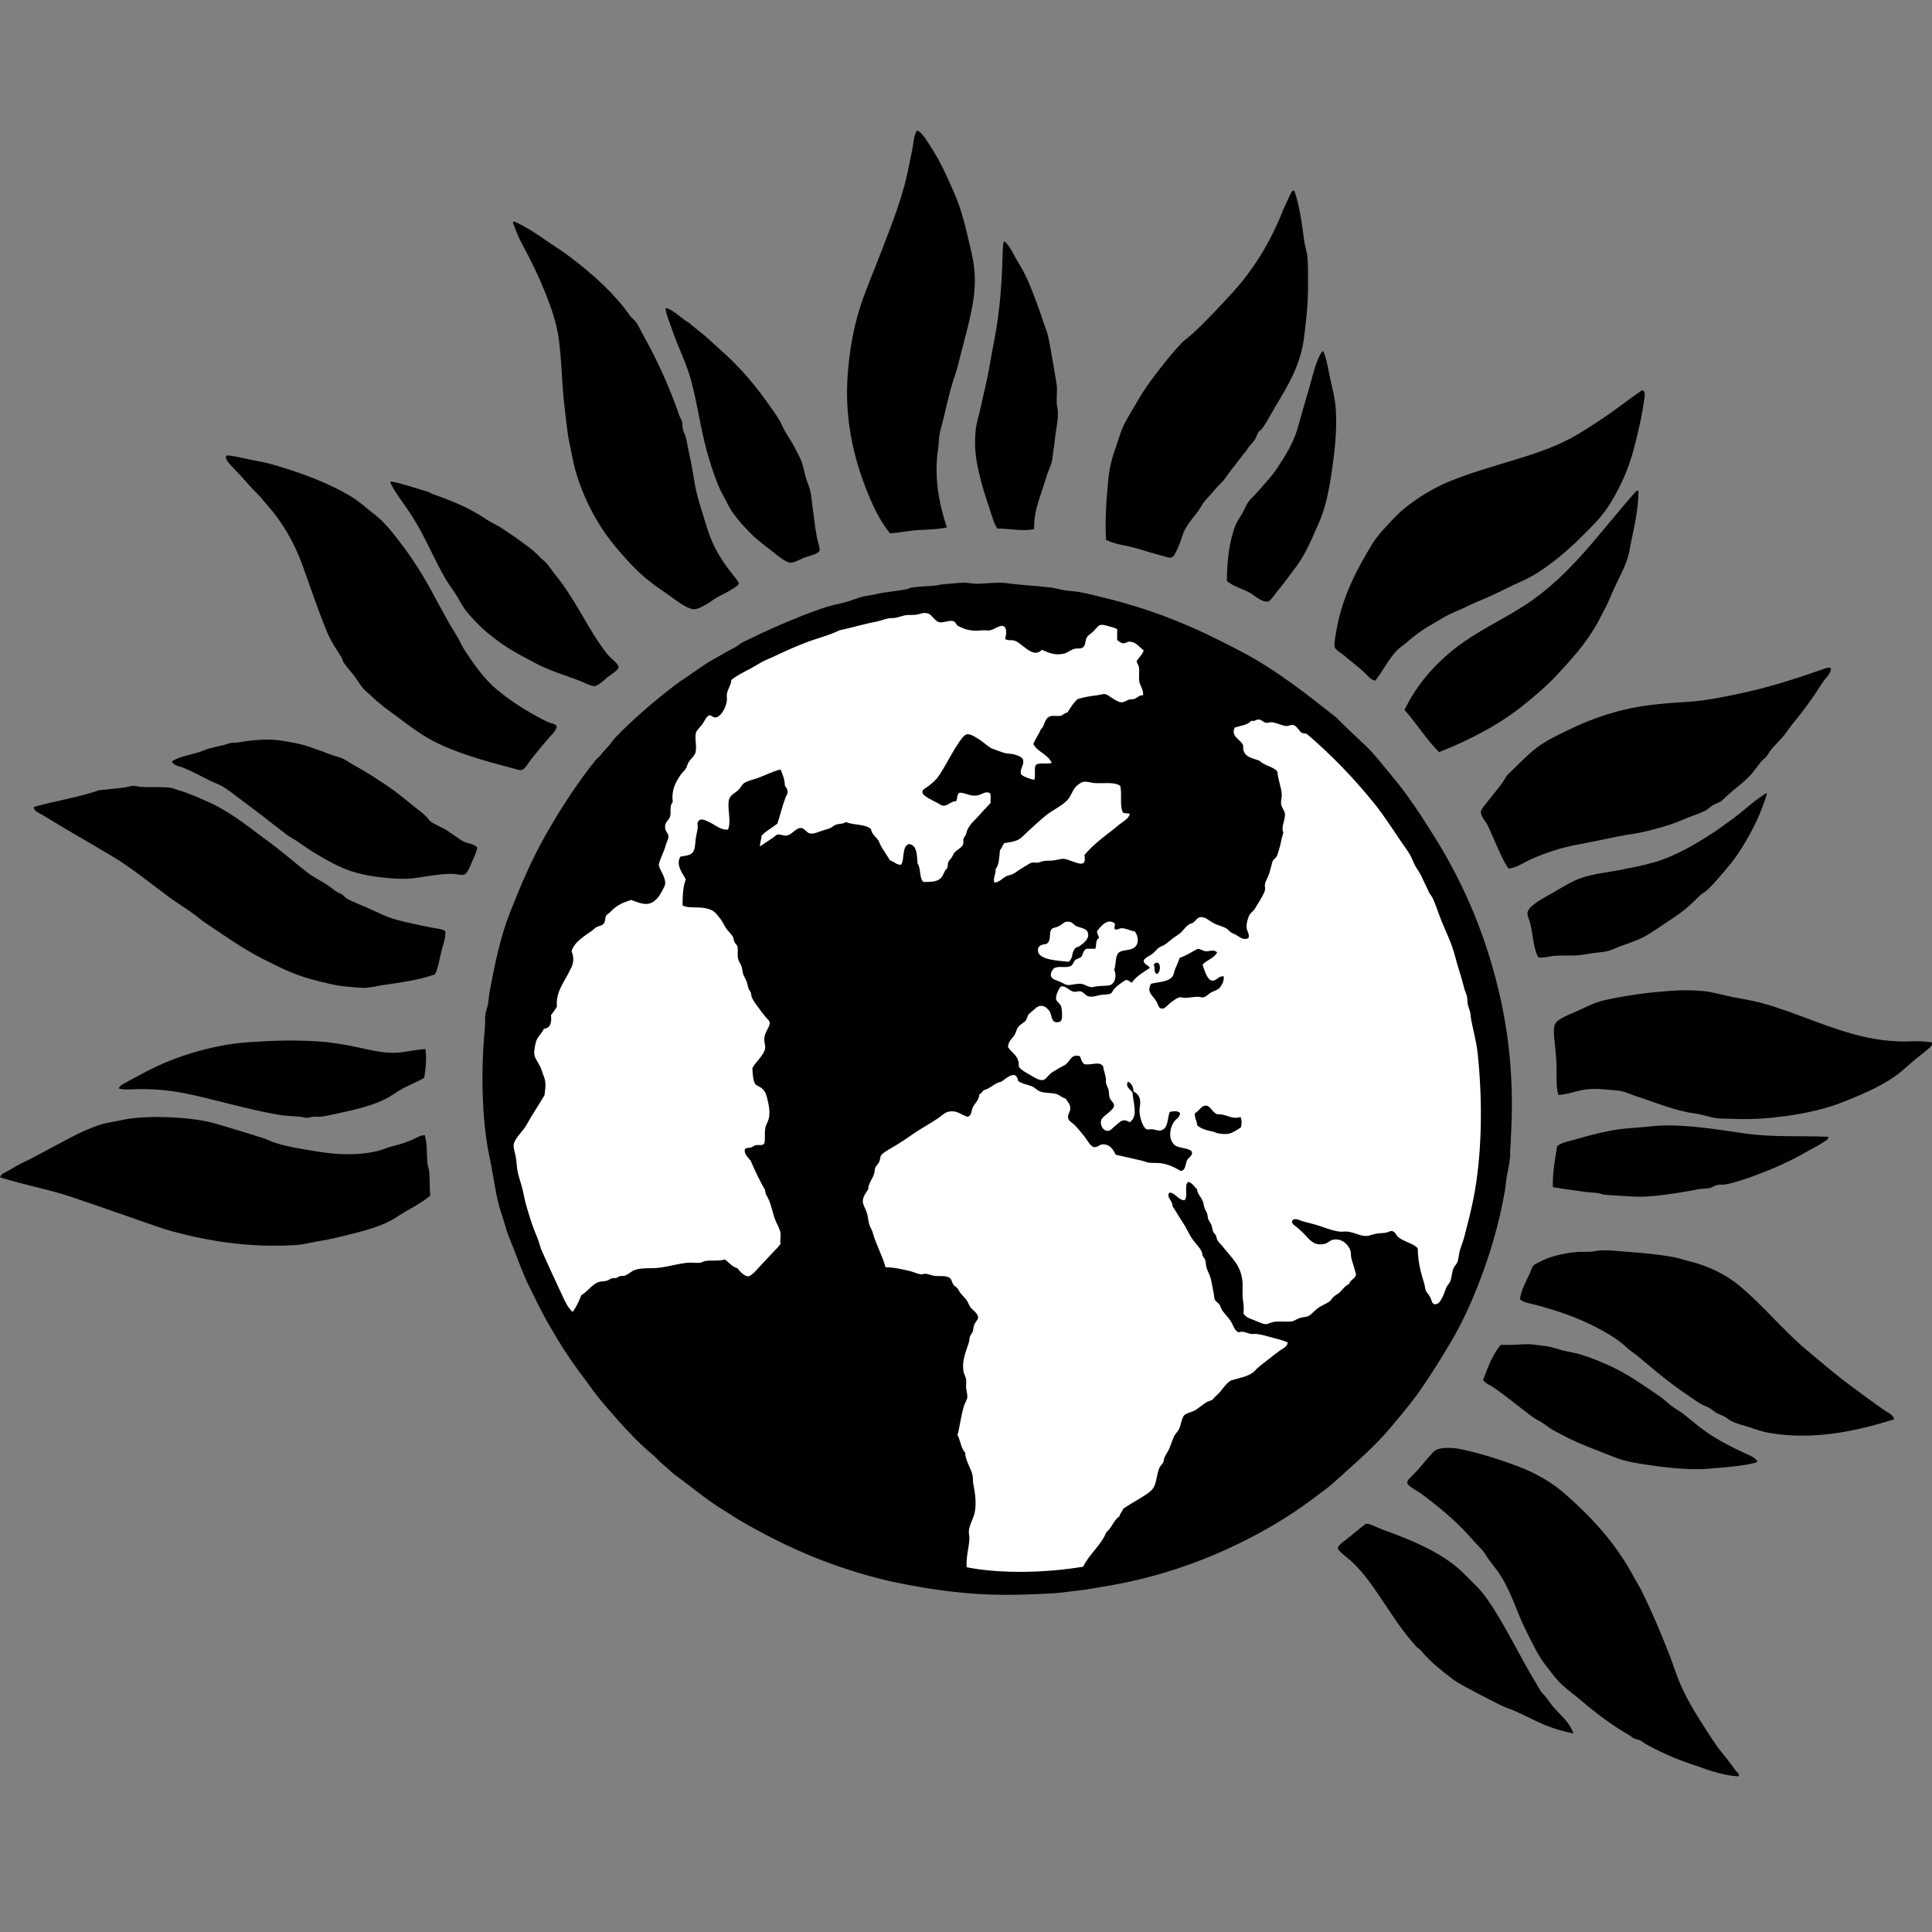<?xml version="1.0" encoding="utf-8"?>
<!-- Generator: Adobe Illustrator 19.0.0, SVG Export Plug-In . SVG Version: 6.00 Build 0)  -->
<!DOCTYPE svg PUBLIC "-//W3C//DTD SVG 1.0//EN" "http://www.w3.org/TR/2001/REC-SVG-20010904/DTD/svg10.dtd">
<svg version="1.0" xmlns="http://www.w3.org/2000/svg" xmlns:xlink="http://www.w3.org/1999/xlink" x="0px" y="0px"
	 viewBox="0 0 50 50" style="enable-background:new 0 0 50 50;" xml:space="preserve">
<rect x="0" y="0" width="50" height="50" fill="#808080" stroke="none"/>
<style type="text/css">
	.st0{fill:#FFFFFF;}
</style>
<g id="Layer_2">
</g>
<g id="Layer_1">
	<path id="XMLID_67_" d="M48.768,36.497c-0.302-0.209-0.579-0.418-0.869-0.631
		c-0.379-0.276-0.734-0.589-1.107-0.897c-0.627-0.517-1.172-1.198-1.794-1.71
		c-0.333-0.274-0.787-0.498-1.276-0.617c-0.123-0.03-0.248-0.075-0.364-0.098
		c-0.528-0.104-1.106-0.137-1.682-0.182c-0.118-0.009-0.315-0.002-0.379,0.014
		c-0.156,0.04-0.345,0.011-0.519,0.028c-0.329,0.033-0.649,0.112-0.869,0.224
		c-0.09,0.046-0.184,0.08-0.224,0.126c-0.043,0.049-0.065,0.139-0.098,0.21
		c-0.102,0.218-0.217,0.424-0.252,0.659c0.085,0.081,0.215,0.099,0.322,0.126
		c0.617,0.155,1.181,0.353,1.682,0.617c0.201,0.106,0.406,0.224,0.575,0.35
		c0.116,0.087,0.21,0.193,0.336,0.28c0.124,0.086,0.236,0.184,0.35,0.28
		c0.343,0.289,0.681,0.566,1.051,0.813c0.124,0.083,0.249,0.179,0.379,0.252
		c0.066,0.037,0.146,0.059,0.21,0.098c0.065,0.039,0.117,0.088,0.182,0.126
		c0.065,0.037,0.145,0.061,0.21,0.098c0.073,0.041,0.125,0.094,0.196,0.126
		c0.139,0.063,0.301,0.101,0.463,0.154s0.321,0.111,0.491,0.14
		c1.165,0.202,2.296-0.055,3.238-0.35C48.996,36.608,48.855,36.557,48.768,36.497z
		 M39.713,19.396c-0.266,0.217-0.477,0.449-0.715,0.673
		c-0.139,0.257-0.34,0.463-0.519,0.701c-0.061,0.08-0.153,0.174-0.154,0.252
		c-0.002,0.101,0.129,0.244,0.182,0.35c0.062,0.126,0.118,0.269,0.168,0.378
		c0.123,0.27,0.219,0.516,0.365,0.729c0.212-0.019,0.387-0.153,0.575-0.238
		c0.383-0.174,0.812-0.313,1.262-0.392c0.46-0.082,0.914-0.198,1.374-0.266
		c0.227-0.033,0.458-0.094,0.673-0.154c0.214-0.06,0.414-0.12,0.617-0.21
		c0.195-0.087,0.407-0.147,0.589-0.238c0.069-0.034,0.125-0.097,0.196-0.14
		c0.074-0.045,0.162-0.066,0.224-0.112c0.061-0.045,0.12-0.113,0.182-0.168
		c0.183-0.162,0.403-0.321,0.561-0.491c0.096-0.103,0.177-0.226,0.266-0.336
		c0.046-0.057,0.104-0.099,0.154-0.154c0.049-0.054,0.079-0.127,0.126-0.182
		c0.094-0.111,0.199-0.215,0.294-0.322c0.098-0.111,0.174-0.238,0.266-0.35
		c0.283-0.342,0.537-0.693,0.771-1.065c0.074-0.118,0.229-0.227,0.21-0.378
		c-0.054-0.006-0.115,0.005-0.14,0.014c-0.66,0.231-1.375,0.47-2.117,0.631
		c-0.466,0.101-0.984,0.209-1.472,0.238c-0.352,0.022-0.65,0.044-0.967,0.084
		c-0.783,0.1-1.481,0.339-2.103,0.645
		C40.268,19.047,39.963,19.191,39.713,19.396z M41.353,30.876
		c0.059,0.008,0.109,0.036,0.168,0.042c0.2,0.021,0.421,0.026,0.631,0.042
		c0.181,0.014,0.378,0.014,0.547,0c0.446-0.037,0.875-0.107,1.248-0.182
		c0.093-0.019,0.191-0.011,0.28-0.028c0.079-0.015,0.147-0.068,0.224-0.084
		c0.069-0.014,0.14-0.001,0.21-0.014c0.249-0.047,0.508-0.139,0.743-0.224
		c0.474-0.174,0.948-0.386,1.346-0.617c0.156-0.091,0.324-0.17,0.463-0.266
		c0.035-0.024,0.123-0.059,0.098-0.126c-0.741-0.029-1.447,0.016-2.145-0.084
		c-0.685-0.099-1.359-0.21-2.019-0.21c-0.257,0-0.531,0.04-0.757,0.056
		c-0.268,0.019-0.512,0.04-0.729,0.084c-0.312,0.063-0.572,0.13-0.841,0.21
		c-0.181,0.054-0.371,0.078-0.519,0.182c-0.056,0.328-0.126,0.714-0.112,1.065
		c0.283,0.051,0.586,0.087,0.855,0.126C41.149,30.863,41.25,30.863,41.353,30.876z
		 M49.119,26.951c-0.273-0.014-0.532-0.044-0.785-0.098
		c-0.985-0.21-1.801-0.638-2.747-0.897c-0.237-0.065-0.496-0.102-0.757-0.154
		c-0.249-0.05-0.509-0.132-0.757-0.154c-0.324-0.029-0.576-0.026-0.911,0
		c-0.534,0.042-1.081,0.112-1.64,0.238c-0.25,0.056-0.43,0.155-0.673,0.266
		c-0.167,0.077-0.535,0.205-0.603,0.35c-0.049,0.106-0.03,0.287-0.014,0.449
		c0.016,0.159,0.032,0.313,0.042,0.448c0.024,0.339-0.019,0.672,0.056,0.939
		c0.259-0.011,0.523-0.137,0.827-0.154c0.132-0.008,0.276-0.002,0.421,0.014
		c0.129,0.014,0.272,0.017,0.392,0.042c0.122,0.026,0.238,0.086,0.364,0.126
		c0.45,0.144,0.864,0.322,1.346,0.421c0.086,0.018,0.178,0.026,0.266,0.042
		c0.167,0.031,0.336,0.095,0.504,0.112c0.126,0.013,0.261,0.008,0.393,0.014
		c0.488,0.023,0.945-0.013,1.36-0.07c0.597-0.083,1.067-0.194,1.528-0.378
		c0.554-0.221,1.086-0.449,1.5-0.799c0.138-0.116,0.27-0.241,0.407-0.35
		c0.067-0.054,0.145-0.108,0.21-0.168c0.058-0.055,0.167-0.111,0.154-0.21
		C49.696,26.919,49.396,26.966,49.119,26.951z M34.793,16.971
		c0.197,0.168,0.354,0.281,0.519,0.435c0.082,0.076,0.153,0.187,0.28,0.21
		c0.197-0.246,0.336-0.55,0.561-0.785c0.061-0.064,0.147-0.114,0.224-0.182
		c0.206-0.182,0.413-0.337,0.659-0.477c0.157-0.089,0.315-0.195,0.463-0.266
		c0.153-0.075,0.309-0.133,0.463-0.21c0.154-0.078,0.321-0.144,0.477-0.21
		c0.318-0.135,0.617-0.3,0.925-0.435c0.295-0.128,0.58-0.319,0.841-0.519
		c0.259-0.198,0.504-0.42,0.729-0.645c0.225-0.225,0.466-0.453,0.645-0.715
		c0.223-0.327,0.432-0.737,0.575-1.135c0.088-0.246,0.154-0.506,0.224-0.799
		c0.065-0.267,0.128-0.561,0.168-0.855c0.012-0.086,0.059-0.262-0.042-0.28
		h-0.014c-0.186,0.129-0.373,0.268-0.561,0.406
		c-0.359,0.266-0.71,0.498-1.093,0.729c-0.938,0.567-2.162,0.747-3.322,1.22
		c-0.404,0.165-0.786,0.399-1.135,0.673c-0.165,0.129-0.316,0.29-0.463,0.449
		c-0.15,0.164-0.296,0.321-0.407,0.505c-0.388,0.646-0.769,1.339-0.925,2.243
		c-0.026,0.15-0.065,0.347-0.042,0.42C34.561,16.815,34.716,16.905,34.793,16.971
		z M40.26,17.504c0.396-0.423,0.8-0.864,1.093-1.402
		c0.072-0.132,0.138-0.268,0.21-0.406c0.073-0.139,0.129-0.283,0.196-0.434
		c0.128-0.284,0.291-0.564,0.378-0.869c0.037-0.128,0.054-0.273,0.084-0.407
		c0.09-0.413,0.179-0.828,0.182-1.276c-0.014,0-0.016-0.012-0.028-0.014
		c-0.016,0.007-0.032,0.015-0.042,0.028c-0.92,1.032-1.687,2.176-2.874,2.943
		c-0.586,0.378-1.247,0.678-1.794,1.107c-0.547,0.43-0.993,0.938-1.318,1.598
		c0.315,0.349,0.564,0.763,0.897,1.093c0.79-0.31,1.58-0.726,2.187-1.219
		C39.724,18.01,40.015,17.765,40.26,17.504z M45.334,20.798
		c-0.213,0.174-0.423,0.354-0.645,0.505c-0.114,0.077-0.218,0.162-0.336,0.238
		c-0.439,0.284-0.966,0.606-1.528,0.771c-0.291,0.086-0.612,0.146-0.939,0.21
		c-0.314,0.061-0.646,0.09-0.953,0.196c-0.13,0.044-0.269,0.112-0.392,0.182
		c-0.124,0.07-0.245,0.138-0.364,0.21c-0.151,0.091-0.618,0.318-0.645,0.505
		c-0.013,0.083,0.045,0.177,0.07,0.28c0.077,0.316,0.076,0.639,0.21,0.883
		c0.143,0.021,0.276-0.031,0.421-0.042c0.203-0.016,0.416,0.004,0.617-0.014
		c0.123-0.011,0.256-0.038,0.379-0.056c0.132-0.019,0.276-0.026,0.392-0.056
		c0.126-0.033,0.245-0.1,0.364-0.14c0.135-0.044,0.256-0.091,0.379-0.14
		c0.241-0.097,0.435-0.238,0.645-0.378c0.206-0.138,0.414-0.268,0.603-0.421
		c0.14-0.114,0.27-0.25,0.392-0.364c0.046-0.043,0.107-0.071,0.154-0.112
		c0.178-0.154,0.329-0.35,0.491-0.533c0.162-0.183,0.308-0.386,0.435-0.589
		c0.268-0.43,0.504-0.902,0.645-1.402h-0.028
		C45.57,20.615,45.454,20.7,45.334,20.798z M44.157,37.058
		c-0.204-0.142-0.392-0.31-0.589-0.463c-0.097-0.075-0.209-0.136-0.308-0.21
		c-0.103-0.076-0.192-0.168-0.294-0.238c-0.418-0.286-0.829-0.582-1.303-0.799
		c-0.237-0.108-0.488-0.212-0.757-0.294c-0.135-0.041-0.289-0.064-0.435-0.098
		c-0.142-0.033-0.277-0.088-0.421-0.112c-0.146-0.024-0.297-0.035-0.449-0.056
		c-0.005-0.001-0.009,0-0.014,0c-0.234-0.004-0.484,0.032-0.743,0.014
		c-0.216,0.241-0.334,0.582-0.463,0.911c0.062,0.09,0.164,0.124,0.252,0.182
		c0.352,0.234,0.692,0.529,1.023,0.771c0.085,0.062,0.191,0.108,0.28,0.168
		c0.09,0.061,0.17,0.13,0.266,0.182c0.096,0.052,0.194,0.1,0.294,0.154
		c0.391,0.209,0.823,0.355,1.262,0.533c0.228,0.093,0.454,0.141,0.715,0.182
		c0.504,0.079,1.202,0.172,1.724,0.126c0.337-0.029,0.667-0.05,0.953-0.098
		c0.113-0.019,0.237-0.037,0.336-0.084c-0.065-0.118-0.2-0.16-0.308-0.21
		C44.819,37.452,44.475,37.28,44.157,37.058z M44.605,45.412
		c-0.149-0.18-0.277-0.373-0.407-0.575c-0.255-0.397-0.515-0.8-0.715-1.261
		c-0.1-0.233-0.175-0.48-0.266-0.715c-0.234-0.607-0.474-1.17-0.743-1.71
		c-0.056-0.112-0.123-0.211-0.182-0.322c-0.466-0.878-1.087-1.55-1.78-2.159
		c-0.354-0.311-0.766-0.549-1.247-0.729c-0.467-0.174-0.982-0.343-1.528-0.449
		c-0.102-0.019-0.267-0.029-0.393-0.014c-0.209,0.025-0.232,0.078-0.35,0.21
		c-0.15,0.167-0.234,0.286-0.392,0.449c-0.069,0.072-0.189,0.162-0.182,0.238
		c0.008,0.086,0.269,0.213,0.378,0.294c0.466,0.349,0.917,0.725,1.261,1.121
		c0.108,0.125,0.22,0.232,0.322,0.35c0.058,0.067,0.09,0.14,0.14,0.21
		c0.09,0.128,0.202,0.252,0.294,0.393c0.22,0.338,0.36,0.719,0.519,1.107
		c0.091,0.222,0.202,0.435,0.308,0.645c0.104,0.206,0.205,0.403,0.35,0.589
		c0.135,0.173,0.273,0.371,0.435,0.519c0.15,0.137,0.317,0.257,0.477,0.393
		c0.388,0.33,0.82,0.66,1.261,0.911c0.042,0.024,0.081,0.061,0.126,0.084
		c0.051,0.026,0.114,0.028,0.168,0.056c0.044,0.023,0.084,0.06,0.126,0.084
		c0.15,0.086,0.289,0.154,0.435,0.224c0.295,0.142,0.624,0.262,0.939,0.364
		c0.107,0.035,0.215,0.082,0.322,0.112c0.227,0.065,0.467,0.132,0.715,0.14
		c0.033-0.064-0.041-0.1-0.07-0.14C44.817,45.679,44.717,45.546,44.605,45.412z
		 M40.036,43.954c-0.054-0.07-0.122-0.128-0.168-0.196
		c-0.033-0.049-0.063-0.111-0.098-0.168c-0.381-0.622-0.709-1.312-1.093-1.92
		c-0.143-0.227-0.298-0.457-0.477-0.631c-0.183-0.177-0.358-0.374-0.561-0.533
		c-0.508-0.398-1.156-0.668-1.836-0.911c-0.125-0.044-0.403-0.198-0.463-0.154
		c-0.143,0.104-0.389,0.318-0.561,0.449c-0.086,0.065-0.156,0.128-0.154,0.182
		c0.002,0.066,0.248,0.243,0.336,0.322c0.352,0.316,0.634,0.758,0.869,1.107
		c0.231,0.344,0.442,0.669,0.687,0.953c0.064,0.075,0.131,0.164,0.196,0.21
		c0.054,0.039,0.087,0.081,0.126,0.126c0.204,0.235,0.473,0.45,0.729,0.645
		c0.181,0.139,0.343,0.21,0.547,0.322c0.236,0.13,0.473,0.245,0.701,0.364
		c0.124,0.065,0.252,0.098,0.378,0.154c0.234,0.104,0.472,0.23,0.715,0.336
		c0.255,0.112,0.529,0.194,0.813,0.252c-0.11-0.314-0.347-0.477-0.533-0.701
		C40.136,44.1,40.089,44.023,40.036,43.954z M33.56,11.154
		c-0.118,0.364-0.31,0.662-0.491,0.939c-0.154,0.237-0.331,0.412-0.505,0.617
		c-0.085,0.1-0.193,0.188-0.266,0.294c-0.055,0.08-0.097,0.195-0.154,0.294
		c-0.057,0.097-0.128,0.194-0.168,0.294c-0.163,0.408-0.222,0.933-0.224,1.444
		c0.16,0.137,0.377,0.193,0.575,0.294c0.123,0.063,0.319,0.258,0.477,0.238
		c0.073-0.009,0.135-0.117,0.21-0.21c0.206-0.254,0.368-0.471,0.547-0.715
		c0.254-0.347,0.408-0.749,0.575-1.121c0.173-0.385,0.265-0.868,0.336-1.36
		c0.075-0.514,0.131-1.04,0.098-1.57c-0.016-0.269-0.084-0.519-0.14-0.771
		c-0.058-0.259-0.091-0.518-0.182-0.729h-0.028
		c-0.126,0.176-0.203,0.456-0.266,0.687c-0.066,0.239-0.132,0.477-0.196,0.687
		C33.687,10.695,33.632,10.931,33.56,11.154z M29.481,14.21
		c0.181,0.056,0.405,0.125,0.631,0.182c0.101,0.026,0.154,0.058,0.224,0.028
		c0.058-0.026,0.151-0.244,0.182-0.322c0.062-0.155,0.084-0.268,0.14-0.378
		c0.094-0.188,0.25-0.352,0.378-0.533c0.034-0.047,0.055-0.098,0.084-0.14
		c0.096-0.139,0.221-0.249,0.322-0.378c0.068-0.087,0.154-0.153,0.224-0.238
		c0.069-0.084,0.129-0.183,0.196-0.266c0.144-0.177,0.273-0.359,0.406-0.519
		c0.048-0.097,0.133-0.165,0.196-0.252c0.05-0.069,0.069-0.161,0.112-0.224
		c0.015-0.021,0.05-0.03,0.07-0.056c0.132-0.173,0.234-0.378,0.35-0.575
		c0.326-0.549,0.665-1.074,0.757-1.836c0.051-0.431,0.104-0.852,0.098-1.346
		c-0.002-0.231,0.006-0.475-0.014-0.701c-0.012-0.139-0.065-0.276-0.084-0.421
		c-0.061-0.453-0.118-0.898-0.252-1.29c-0.014,0-0.016-0.012-0.028-0.014
		c-0.016,0.007-0.032,0.015-0.042,0.028c-0.057,0.104-0.112,0.234-0.168,0.35
		c-0.059,0.121-0.104,0.247-0.154,0.365c-0.318,0.737-0.723,1.365-1.219,1.906
		c-0.339,0.37-0.677,0.733-1.037,1.065c-0.092,0.085-0.197,0.15-0.28,0.238
		c-0.26,0.279-0.484,0.562-0.715,0.869c-0.146,0.195-0.294,0.406-0.421,0.631
		c-0.125,0.223-0.275,0.444-0.378,0.673c-0.065,0.142-0.108,0.312-0.168,0.477
		c-0.105,0.29-0.179,0.553-0.21,0.897c-0.047,0.511-0.089,1.002-0.056,1.542
		C28.875,14.099,29.159,14.111,29.481,14.21z M25.626,13.215
		c0.052,0.157,0.094,0.325,0.182,0.463c0.33-0.003,0.639,0.083,0.953,0.014
		c-0.002-0.438,0.117-0.72,0.224-1.051c0.037-0.115,0.074-0.231,0.112-0.35
		c0.037-0.118,0.104-0.25,0.126-0.35c0.021-0.092,0.022-0.203,0.042-0.308
		c0.02-0.106,0.029-0.214,0.042-0.322c0.026-0.212,0.079-0.438,0.07-0.659
		c-0.002-0.064-0.023-0.13-0.028-0.196c-0.011-0.16,0.015-0.327,0-0.477
		c-0.011-0.11-0.04-0.224-0.056-0.336c-0.017-0.115-0.037-0.227-0.056-0.336
		c-0.04-0.226-0.075-0.455-0.126-0.659c-0.027-0.107-0.078-0.215-0.112-0.322
		c-0.111-0.347-0.227-0.65-0.35-0.953c-0.083-0.203-0.183-0.397-0.294-0.575
		c-0.116-0.185-0.191-0.388-0.336-0.533c-0.001-0.009-0.002-0.016-0.014-0.014
		c-0.02,0.008-0.034,0.022-0.042,0.042c-0.016,0.198-0.018,0.439-0.028,0.673
		c-0.009,0.215-0.024,0.447-0.042,0.659c-0.034,0.399-0.092,0.834-0.168,1.219
		c-0.079,0.398-0.136,0.788-0.224,1.163c-0.044,0.185-0.086,0.375-0.126,0.561
		c-0.042,0.196-0.11,0.392-0.126,0.575c-0.04,0.449,0.008,0.739,0.084,1.079
		C25.416,12.593,25.521,12.898,25.626,13.215z M23.033,13.803
		c0.235-0.013,0.48-0.07,0.729-0.084c0.253-0.014,0.509-0.018,0.743-0.07
		c-0.196-0.579-0.343-1.307-0.224-2.046c0.016-0.104,0.013-0.218,0.028-0.322
		c0.022-0.151,0.076-0.304,0.112-0.463c0.072-0.314,0.145-0.632,0.238-0.939
		c0.046-0.152,0.104-0.294,0.14-0.449c0.089-0.388,0.217-0.807,0.294-1.163
		c0.054-0.248,0.108-0.513,0.126-0.757c0.034-0.426-0.023-0.746-0.098-1.065
		c-0.121-0.519-0.23-1.019-0.435-1.472c-0.131-0.291-0.234-0.544-0.406-0.855
		c-0.062-0.111-0.15-0.255-0.238-0.393c-0.087-0.137-0.205-0.316-0.308-0.35
		c-0.085,0.114-0.091,0.329-0.126,0.505c-0.027,0.138-0.059,0.276-0.084,0.406
		c-0.156,0.823-0.452,1.529-0.729,2.257c-0.188,0.496-0.393,0.955-0.547,1.444
		C22.09,8.489,21.986,9.072,21.94,9.668c-0.101,1.29,0.212,2.402,0.603,3.294
		C22.675,13.265,22.834,13.56,23.033,13.803z M35.999,36.932
		c0.218-0.262,0.442-0.522,0.645-0.799c0.305-0.416,0.584-0.868,0.855-1.318
		s0.511-0.949,0.715-1.458c0.315-0.786,0.574-1.633,0.729-2.523
		c0.018-0.103,0.025-0.213,0.042-0.322c0.031-0.198,0.084-0.402,0.098-0.603
		c0.004-0.052-0.005-0.102,0-0.154c0.016-0.154,0.019-0.338,0.028-0.519
		c0.057-1.198-0.04-2.298-0.266-3.336c-0.342-1.574-0.92-2.942-1.654-4.135
		c-0.374-0.607-0.748-1.188-1.191-1.71c-0.22-0.26-0.426-0.538-0.673-0.771
		c-0.248-0.234-0.497-0.463-0.743-0.715c-0.766-0.606-1.56-1.232-2.439-1.696
		c-0.183-0.097-0.361-0.186-0.547-0.28c-0.917-0.467-1.905-0.853-3.014-1.121
		c-0.223-0.054-0.446-0.115-0.673-0.154c-0.119-0.021-0.245-0.022-0.365-0.042
		c-0.118-0.019-0.23-0.055-0.35-0.07c-0.367-0.047-0.751-0.059-1.121-0.112
		c-0.253-0.036-0.518,0.01-0.771,0.014c-0.124,0.002-0.241-0.029-0.364-0.028
		c-0.164,0.001-0.368,0.034-0.547,0.042c-0.052,0.002-0.099,0.022-0.154,0.028
		c-0.216,0.025-0.44,0.023-0.645,0.056c-0.044,0.007-0.082,0.033-0.126,0.042
		c-0.28,0.055-0.539,0.068-0.785,0.126c-0.103,0.025-0.206,0.035-0.308,0.056
		c-0.182,0.038-0.362,0.125-0.547,0.168c-0.199,0.046-0.394,0.09-0.575,0.154
		c-0.729,0.258-1.384,0.551-2.032,0.869c-0.075,0.037-0.135,0.099-0.21,0.14
		c-0.08,0.044-0.16,0.079-0.238,0.126c-0.152,0.093-0.316,0.174-0.463,0.266
		c-0.18,0.114-0.371,0.257-0.533,0.365c-0.115,0.076-0.221,0.146-0.322,0.224
		c-0.547,0.419-1.081,0.88-1.542,1.36c-0.059,0.061-0.097,0.131-0.154,0.196
		c-0.07,0.081-0.155,0.161-0.21,0.238c-0.041,0.058-0.1,0.089-0.14,0.14
		c-0.485,0.613-0.9,1.25-1.304,1.962c-0.352,0.622-0.635,1.287-0.911,1.99
		c-0.241,0.614-0.388,1.315-0.519,2.018c-0.02,0.109-0.026,0.213-0.042,0.322
		c-0.015,0.096-0.058,0.186-0.07,0.28c-0.016,0.116-0.002,0.232-0.014,0.35
		c-0.107,1.097-0.086,2.4,0.126,3.378c0.092,0.423,0.136,0.843,0.238,1.22
		c0.05,0.184,0.117,0.36,0.168,0.547c0.051,0.184,0.128,0.36,0.196,0.533
		c0.139,0.353,0.261,0.7,0.421,1.023c0.163,0.331,0.316,0.646,0.491,0.953
		c0.265,0.467,0.546,0.911,0.855,1.318c0.105,0.139,0.205,0.28,0.308,0.421
		c0.201,0.273,0.434,0.53,0.659,0.785c0.267,0.303,0.6,0.646,0.911,0.897
		c0.067,0.055,0.121,0.125,0.182,0.182c0.063,0.059,0.135,0.108,0.196,0.168
		c0.064,0.063,0.13,0.121,0.196,0.168c0.43,0.31,0.806,0.64,1.261,0.911
		c0.15,0.09,0.297,0.194,0.449,0.28c0.608,0.348,1.236,0.67,1.948,0.953
		c0.691,0.273,1.439,0.506,2.229,0.659c0.802,0.155,1.668,0.276,2.565,0.28
		c0.463,0.002,0.903-0.016,1.346-0.042c0.209-0.013,0.409-0.05,0.617-0.07
		c0.213-0.021,0.42-0.065,0.631-0.098c1.238-0.198,2.344-0.566,3.322-1.023
		c0.663-0.31,1.273-0.657,1.836-1.051c0.141-0.099,0.282-0.208,0.42-0.308
		c0.139-0.101,0.284-0.211,0.407-0.322C35.048,37.887,35.566,37.451,35.999,36.932
		z M17.384,8.505c0.16,0.48,0.391,0.902,0.519,1.402
		c0.086,0.34,0.154,0.695,0.224,1.051c0.09,0.459,0.213,0.927,0.35,1.304
		c0.079,0.216,0.126,0.359,0.224,0.533c0.096,0.17,0.163,0.332,0.266,0.477
		c0.14,0.196,0.287,0.354,0.448,0.519c0.21,0.215,0.414,0.35,0.659,0.547
		c0.106,0.086,0.286,0.221,0.378,0.224c0.112,0.004,0.252-0.091,0.393-0.14
		c0.123-0.043,0.337-0.089,0.364-0.168c0.019-0.054-0.046-0.24-0.07-0.364
		c-0.055-0.285-0.075-0.533-0.112-0.785c-0.019-0.129-0.026-0.26-0.056-0.393
		c-0.026-0.118-0.089-0.247-0.126-0.392c-0.037-0.145-0.067-0.292-0.112-0.406
		c-0.029-0.073-0.083-0.16-0.126-0.252c-0.093-0.201-0.197-0.337-0.294-0.505
		c-0.053-0.091-0.086-0.191-0.14-0.28c-0.1-0.167-0.221-0.329-0.336-0.491
		c-0.345-0.484-0.741-0.938-1.177-1.318c-0.141-0.123-0.278-0.259-0.435-0.392
		c-0.115-0.097-0.286-0.225-0.393-0.322c-0.023-0.021-0.04-0.021-0.07-0.042
		c-0.171-0.119-0.361-0.294-0.505-0.336c-0.009-0.002-0.019,0.002-0.028,0
		c0.005,0.024-0.021,0.036,0,0.042C17.254,8.172,17.327,8.335,17.384,8.505z
		 M14.146,7.664C14.28,8.01,14.395,8.339,14.454,8.729
		c0.086,0.569,0.083,1.216,0.154,1.78c0.043,0.342,0.068,0.686,0.14,1.009
		c0.037,0.164,0.062,0.322,0.098,0.477c0.137,0.59,0.403,1.16,0.687,1.612
		c0.22,0.349,0.488,0.664,0.757,0.953c0.29,0.312,0.555,0.531,0.939,0.785
		c0.151,0.1,0.524,0.417,0.729,0.421c0.102,0.002,0.227-0.073,0.322-0.126
		c0.1-0.055,0.184-0.128,0.28-0.182c0.079-0.044,0.183-0.088,0.294-0.154
		c0.083-0.049,0.259-0.15,0.266-0.196c0.007-0.044-0.107-0.175-0.168-0.252
		c-0.202-0.253-0.384-0.532-0.505-0.799c-0.105-0.233-0.176-0.484-0.252-0.729
		c-0.082-0.263-0.163-0.516-0.21-0.785c-0.048-0.269-0.089-0.548-0.154-0.827
		c-0.031-0.131-0.049-0.274-0.084-0.406c-0.016-0.063-0.054-0.118-0.07-0.182
		c-0.017-0.07-0.009-0.153-0.028-0.224c-0.014-0.051-0.051-0.097-0.07-0.154
		c-0.26-0.755-0.579-1.448-0.939-2.089c-0.059-0.104-0.111-0.225-0.168-0.308
		c-0.044-0.065-0.115-0.115-0.168-0.182c-0.054-0.068-0.102-0.144-0.154-0.21
		c-0.43-0.54-0.952-0.979-1.5-1.388c-0.136-0.102-0.285-0.187-0.435-0.294
		c-0.248-0.177-0.642-0.437-0.911-0.547c-0.018,0.005-0.029,0.018-0.028,0.042
		c0.063,0.164,0.128,0.337,0.21,0.491C13.731,6.717,13.962,7.188,14.146,7.664z
		 M11.679,21.569c-0.04-0.023-0.063-0.048-0.098-0.07
		c-0.149-0.094-0.333-0.157-0.435-0.238c-0.042-0.033-0.071-0.087-0.112-0.126
		c-0.04-0.037-0.083-0.08-0.126-0.112c-0.287-0.217-0.525-0.439-0.827-0.645
		c-0.289-0.196-0.592-0.398-0.897-0.561c-0.107-0.057-0.206-0.134-0.308-0.182
		c-0.083-0.039-0.192-0.06-0.294-0.098c-0.194-0.073-0.377-0.142-0.575-0.21
		c-0.226-0.078-0.424-0.107-0.687-0.154c-0.378-0.068-0.834-0.016-1.163,0.042
		c-0.068,0.012-0.135,0.002-0.196,0.014s-0.119,0.043-0.182,0.056
		c-0.152,0.033-0.28,0.064-0.406,0.098c-0.065,0.018-0.12,0.049-0.182,0.07
		c-0.254,0.086-0.524,0.112-0.743,0.252c0.058,0.122,0.204,0.124,0.308,0.168
		c0.228,0.098,0.439,0.207,0.659,0.322c0.107,0.056,0.232,0.093,0.336,0.154
		c0.167,0.098,0.33,0.232,0.491,0.35c0.329,0.243,0.641,0.483,0.953,0.729
		c0.077,0.061,0.16,0.122,0.238,0.182c0.085,0.064,0.181,0.108,0.266,0.168
		c0.333,0.238,0.683,0.452,1.051,0.631c0.4,0.195,0.838,0.28,1.374,0.322
		c0.111,0.008,0.233,0.015,0.35,0.014c0.347-0.003,0.878-0.153,1.29-0.126
		c0.099,0.007,0.182,0.043,0.252,0.014c0.086-0.035,0.153-0.218,0.196-0.322
		c0.059-0.141,0.116-0.233,0.14-0.378c-0.088-0.098-0.232-0.098-0.35-0.154
		C11.896,21.729,11.775,21.626,11.679,21.569z M11.062,30.105
		c-0.023-0.251-0.001-0.499-0.07-0.729c-0.139,0.01-0.249,0.093-0.365,0.14
		c-0.164,0.068-0.317,0.11-0.491,0.154c-0.096,0.024-0.192,0.069-0.294,0.098
		c-0.497,0.143-1.1,0.123-1.668,0.028c-0.385-0.064-0.769-0.121-1.107-0.238
		c-0.081-0.028-0.158-0.072-0.238-0.098c-0.267-0.085-0.509-0.16-0.771-0.238
		c-0.174-0.052-0.344-0.106-0.519-0.154c-0.354-0.098-0.808-0.139-1.177-0.154
		c-0.445-0.017-0.899-0.001-1.262,0.084c-0.075,0.018-0.147,0.028-0.224,0.042
		c-0.288,0.051-0.483,0.135-0.687,0.224c-0.276,0.122-0.492,0.249-0.743,0.379
		c-0.256,0.132-0.506,0.276-0.743,0.392c-0.084,0.041-0.172,0.08-0.252,0.126
		c-0.078,0.045-0.16,0.095-0.238,0.14c-0.074,0.042-0.188,0.069-0.21,0.168
		c0.608,0.196,1.235,0.303,1.836,0.505c0.723,0.243,1.461,0.503,2.187,0.757
		c0.149,0.052,0.297,0.099,0.449,0.14c0.927,0.25,1.985,0.425,3.182,0.35
		c0.216-0.013,0.435-0.077,0.659-0.112c0.224-0.035,0.434-0.087,0.645-0.14
		c0.488-0.122,0.942-0.234,1.29-0.463c0.307-0.202,0.609-0.337,0.883-0.561
		c-0.021-0.214-0.006-0.435-0.028-0.645
		C11.097,30.234,11.069,30.171,11.062,30.105z M10.67,13.369
		c0.329,0.505,0.562,1.11,0.869,1.626c0.078,0.13,0.168,0.249,0.252,0.378
		c0.085,0.131,0.151,0.275,0.238,0.393c0.077,0.104,0.181,0.218,0.28,0.322
		c0.202,0.213,0.378,0.353,0.603,0.519c0.305,0.226,0.629,0.387,0.981,0.575
		c0.295,0.157,0.737,0.298,1.107,0.435c0.111,0.041,0.297,0.145,0.378,0.14
		c0.105-0.006,0.234-0.139,0.336-0.224c0.083-0.069,0.291-0.186,0.294-0.266
		c0.004-0.085-0.208-0.238-0.266-0.308c-0.387-0.471-0.676-1.079-1.009-1.584
		c-0.122-0.185-0.231-0.342-0.365-0.505c-0.086-0.104-0.156-0.226-0.252-0.322
		c-0.05-0.049-0.104-0.086-0.154-0.14c-0.164-0.178-0.329-0.283-0.533-0.435
		c-0.135-0.101-0.278-0.192-0.406-0.28c-0.139-0.096-0.294-0.158-0.435-0.252
		c-0.431-0.289-0.839-0.462-1.402-0.659c-0.04-0.014-0.069-0.044-0.112-0.056
		c-0.304-0.088-0.681-0.217-0.953-0.266c-0.016,0.002-0.016,0.022-0.014,0.042
		c0.091,0.185,0.192,0.326,0.308,0.491C10.503,13.112,10.586,13.24,10.67,13.369
		z M3.633,28.185c0.593,0,1.019,0.074,1.486,0.182
		c0.713,0.165,1.409,0.371,2.145,0.491c0.164,0.026,0.319,0.028,0.491,0.042
		c0.064,0.005,0.128,0.029,0.196,0.028c0.052-0.001,0.098-0.023,0.154-0.028
		c0.064-0.006,0.137,0.007,0.196,0c0.139-0.016,0.292-0.054,0.435-0.084
		c0.439-0.093,0.871-0.194,1.219-0.364c0.171-0.084,0.325-0.206,0.491-0.294
		c0.181-0.096,0.363-0.162,0.533-0.266c0.035-0.207,0.071-0.549,0.028-0.743
		c-0.285,0.016-0.544,0.095-0.827,0.098c-0.299,0.003-0.68-0.09-0.911-0.14
		C8.94,27.035,8.567,26.972,8.231,26.951c-0.366-0.022-0.787-0.03-1.135-0.014
		c-0.436,0.02-0.831,0.035-1.205,0.098c-0.569,0.096-1.075,0.245-1.542,0.435
		c-0.382,0.154-0.754,0.361-1.093,0.547c-0.066,0.036-0.158,0.072-0.182,0.154
		C3.248,28.214,3.44,28.185,3.633,28.185z M6.661,12.78
		c0.107,0.104,0.189,0.221,0.28,0.322c0.368,0.41,0.685,0.967,0.883,1.514
		c0.219,0.607,0.414,1.196,0.645,1.752c0.097,0.234,0.26,0.471,0.378,0.659
		c0.019,0.031,0.022,0.081,0.042,0.112c0.074,0.117,0.182,0.225,0.266,0.336
		c0.09,0.119,0.167,0.252,0.252,0.35c0.053,0.062,0.131,0.118,0.196,0.182
		c0.201,0.197,0.425,0.359,0.645,0.519c0.309,0.226,0.581,0.445,0.925,0.631
		c0.543,0.294,1.292,0.516,2.004,0.701c0.117,0.03,0.263,0.082,0.322,0.07
		c0.086-0.018,0.171-0.181,0.238-0.266c0.175-0.218,0.305-0.378,0.463-0.561
		c0.078-0.09,0.186-0.172,0.21-0.308c-0.051-0.07-0.142-0.068-0.21-0.098
		c-0.134-0.06-0.283-0.141-0.406-0.21c-0.329-0.186-0.639-0.394-0.925-0.631
		c-0.346-0.285-0.6-0.658-0.841-1.023c-0.083-0.126-0.14-0.273-0.224-0.406
		c-0.325-0.511-0.58-1.065-0.897-1.584c-0.154-0.252-0.322-0.502-0.505-0.743
		c-0.176-0.232-0.368-0.483-0.575-0.673c-0.114-0.105-0.253-0.199-0.378-0.308
		c-0.124-0.107-0.269-0.213-0.406-0.294c-0.576-0.339-1.258-0.59-1.976-0.799
		c-0.178-0.051-0.383-0.09-0.575-0.126c-0.2-0.039-0.402-0.094-0.589-0.112
		c-0.025-0.002-0.049,0.013-0.056,0.028c-0.019,0.125,0.278,0.377,0.378,0.491
		C6.378,12.474,6.508,12.633,6.661,12.78z M10.838,23.938
		c-0.238-0.053-0.469-0.097-0.687-0.168c-0.199-0.065-0.396-0.164-0.589-0.252
		c-0.199-0.092-0.408-0.16-0.589-0.266c-0.044-0.026-0.072-0.068-0.112-0.098
		c-0.044-0.033-0.095-0.042-0.14-0.07c-0.088-0.054-0.165-0.126-0.252-0.182
		c-0.179-0.115-0.371-0.211-0.533-0.336c-0.327-0.255-0.633-0.527-0.967-0.771
		c-0.332-0.242-0.656-0.506-1.009-0.729c-0.171-0.108-0.363-0.223-0.561-0.308
		c-0.265-0.114-0.504-0.231-0.785-0.308c-0.055-0.015-0.114-0.045-0.168-0.056
		c-0.199-0.04-0.519-0.013-0.785-0.028c-0.081-0.005-0.157-0.03-0.224-0.028
		c-0.065,0.002-0.146,0.033-0.21,0.042c-0.244,0.032-0.433,0.045-0.659,0.07
		c-0.526,0.185-1.143,0.277-1.696,0.435c0.008,0.115,0.137,0.152,0.21,0.196
		c0.611,0.375,1.215,0.717,1.822,1.079c0.508,0.303,0.98,0.694,1.444,1.037
		c0.241,0.179,0.498,0.329,0.729,0.505c0.08,0.061,0.155,0.127,0.238,0.182
		c0.499,0.332,0.984,0.681,1.528,0.953c0.354,0.177,0.737,0.375,1.163,0.491
		c0.312,0.085,0.683,0.187,1.023,0.21c0.132,0.009,0.266,0.028,0.392,0.028
		c0.158,0,0.319-0.047,0.477-0.07c0.516-0.077,0.942-0.132,1.36-0.28
		c0.077-0.163,0.11-0.353,0.154-0.547c0.043-0.189,0.125-0.384,0.112-0.575
		c-0.104-0.058-0.23-0.066-0.336-0.084C11.066,23.987,10.953,23.963,10.838,23.938z
		"/>
	<path id="XMLID_5_" class="st0" d="M27.659,24.891c0.126-0.106,0.057-0.227,0.168-0.35
		c0.025-0.027,0.076-0.032,0.112-0.056c0.084-0.057,0.223-0.167,0.224-0.28
		c0.002-0.189-0.177-0.176-0.308-0.238c-0.069-0.033-0.104-0.102-0.182-0.112
		c-0.141-0.019-0.154,0.057-0.266,0.112c-0.091,0.045-0.157,0.044-0.182,0.07
		c-0.103,0.11,0.007,0.282-0.14,0.392c-0.132,0.012-0.227,0.05-0.224,0.168
		C26.867,24.859,27.45,24.863,27.659,24.891z M29.369,24.512
		c0.112-0.101,0.095-0.276,0-0.406c-0.107-0.012-0.223-0.083-0.336-0.084
		c-0.069,0-0.118,0.051-0.182,0.028c-0.024-0.047,0.011-0.083,0-0.154
		c-0.194-0.146-0.371,0.083-0.463,0.21c0.012,0.063,0.04,0.109,0.056,0.168
		c-0.1,0.05-0.062,0.194-0.098,0.28H28.121
		c-0.101,0.047-0.082,0.144-0.14,0.21c-0.031,0.035-0.105,0.039-0.154,0.084
		c-0.044,0.041-0.059,0.112-0.098,0.14c-0.118,0.084-0.331-0.005-0.449,0.07
		c-0.04,0.026-0.091,0.114-0.084,0.182c0.01,0.099,0.108,0.114,0.238,0.168
		c0.083,0.034,0.134,0.081,0.21,0.084c0.104,0.005,0.223-0.048,0.35-0.028
		c0.083,0.013,0.162,0.078,0.252,0.084c0.043,0.003,0.108-0.023,0.182-0.028
		c0.121-0.009,0.244-0.004,0.308-0.028c0.136-0.051,0.166-0.281,0.098-0.393
		c0.06-0.141,0.016-0.385,0.14-0.462C29.095,24.574,29.27,24.602,29.369,24.512z
		 M28.99,20.335c-0.166-0.11-0.449-0.051-0.673-0.07
		c-0.089-0.008-0.198-0.051-0.294-0.028c-0.054,0.012-0.153,0.091-0.196,0.14
		c-0.073,0.083-0.112,0.231-0.196,0.322c-0.142,0.154-0.384,0.263-0.547,0.392
		c-0.167,0.133-0.326,0.285-0.477,0.421c-0.087,0.079-0.157,0.165-0.238,0.21
		c-0.108,0.061-0.259,0.08-0.378,0.098c-0.044,0.054-0.065,0.131-0.112,0.182
		c-0.019,0.182-0.022,0.38-0.112,0.491c0.009,0.131-0.082,0.263-0.028,0.35
		c0.147-0.023,0.194-0.111,0.308-0.168c0.048-0.024,0.112-0.027,0.168-0.056
		c0.076-0.038,0.156-0.108,0.238-0.154c0.072-0.04,0.188-0.124,0.252-0.14
		c0.033-0.009,0.1,0.006,0.154,0c0.043-0.005,0.099-0.033,0.154-0.042
		c0.076-0.012,0.159-0.005,0.238-0.014c0.104-0.012,0.209-0.048,0.28-0.042
		c0.224,0.019,0.621,0.325,0.533-0.098c0.213-0.254,0.49-0.465,0.743-0.659
		c0.05-0.038,0.103-0.084,0.154-0.126c0.096-0.079,0.246-0.151,0.28-0.28
		c-0.052-0.023-0.146-0.003-0.182-0.042C28.968,20.831,29.047,20.55,28.99,20.335z
		 M38.241,27.254c-0.031-0.292-0.113-0.579-0.168-0.869
		c-0.012-0.066-0.013-0.133-0.028-0.196c-0.014-0.062-0.04-0.116-0.056-0.182
		c-0.018-0.075-0.009-0.164-0.028-0.238c-0.014-0.054-0.042-0.101-0.056-0.154
		c-0.048-0.176-0.088-0.331-0.14-0.491c-0.071-0.218-0.119-0.449-0.196-0.659
		c-0.076-0.206-0.17-0.402-0.252-0.603c-0.085-0.205-0.148-0.424-0.238-0.617
		c-0.026-0.055-0.073-0.099-0.098-0.154c-0.049-0.11-0.082-0.181-0.126-0.266
		c-0.025-0.047-0.045-0.104-0.07-0.154c-0.049-0.099-0.118-0.184-0.168-0.28
		c-0.051-0.1-0.085-0.202-0.14-0.294c-0.055-0.092-0.12-0.176-0.182-0.266
		c-0.244-0.355-0.469-0.716-0.729-1.037c-0.536-0.665-1.124-1.27-1.738-1.794
		c-0.028-0.023-0.087-0.016-0.126-0.028c-0.08-0.033-0.129-0.19-0.238-0.21
		c-0.05-0.009-0.119,0.029-0.168,0.028c-0.109-0.001-0.259-0.093-0.392-0.098
		c-0.052-0.002-0.101,0.022-0.14,0.014c-0.073-0.015-0.109-0.077-0.182-0.084
		c-0.079-0.007-0.115,0.062-0.196,0.028c-0.09,0.116-0.283,0.129-0.435,0.182
		c-0.103,0.241,0.162,0.3,0.224,0.463c-0.027,0.298,0.223,0.319,0.421,0.392
		c0.118,0.13,0.351,0.144,0.463,0.28c0.014,0.212,0.104,0.41,0.112,0.589
		c0.005,0.088-0.03,0.177-0.014,0.266c0.016,0.087,0.094,0.16,0.098,0.252
		c0.007,0.161-0.108,0.317-0.042,0.477c-0.054,0.159-0.068,0.303-0.112,0.435
		c-0.017,0.051-0.036,0.129-0.056,0.168c-0.026,0.051-0.087,0.083-0.112,0.14
		c-0.016,0.036-0.024,0.101-0.042,0.154c-0.016,0.046-0.026,0.108-0.042,0.154
		c-0.035,0.103-0.099,0.202-0.112,0.28c-0.009,0.05,0.012,0.106,0,0.154
		c-0.024,0.103-0.132,0.27-0.182,0.35c-0.032,0.051-0.058,0.102-0.084,0.14
		c-0.037,0.053-0.095,0.09-0.126,0.14c-0.046,0.074-0.09,0.225-0.084,0.336
		c0.005,0.097,0.097,0.193,0.042,0.28c-0.127,0.051-0.214-0.025-0.308-0.084
		c-0.041-0.026-0.096-0.041-0.14-0.07c-0.042-0.027-0.071-0.073-0.112-0.098
		c-0.097-0.058-0.221-0.079-0.336-0.14c-0.125-0.065-0.215-0.17-0.336-0.154
		c-0.097,0.012-0.127,0.104-0.21,0.154c-0.157,0.033-0.206,0.164-0.308,0.252
		c-0.055,0.048-0.132,0.091-0.196,0.14c-0.065,0.049-0.132,0.11-0.196,0.154
		c-0.058,0.041-0.129,0.058-0.182,0.098c-0.04,0.029-0.083,0.092-0.14,0.14
		c-0.061,0.051-0.229,0.123-0.238,0.182c-0.016,0.103,0.148,0.129,0.154,0.196
		c-0.168,0.112-0.349,0.212-0.463,0.379c-0.055-0.019-0.08-0.069-0.154-0.07
		c-0.126,0.074-0.223,0.146-0.308,0.238c-0.039,0.043-0.038,0.086-0.084,0.112
		c-0.061,0.035-0.178,0.023-0.28,0.042c-0.108,0.021-0.2,0.062-0.308,0.028
		c-0.073-0.023-0.118-0.109-0.196-0.126c-0.048-0.011-0.11,0.019-0.154,0.014
		c-0.142-0.017-0.212-0.164-0.35-0.14c-0.056,0.051-0.145,0.238-0.126,0.336
		c0.009,0.045,0.108,0.12,0.126,0.168c0.021,0.056,0.03,0.177,0.028,0.238
		c-0.002,0.104-0.005,0.167-0.098,0.182c-0.189,0.031-0.157-0.169-0.224-0.28
		c-0.025-0.041-0.094-0.103-0.112-0.112c-0.133-0.071-0.208-0.008-0.294,0.07
		c-0.044,0.04-0.108,0.086-0.14,0.126c-0.034,0.042-0.04,0.115-0.07,0.154
		c-0.036,0.047-0.143,0.097-0.196,0.168c-0.052,0.07-0.061,0.153-0.098,0.21
		c-0.058,0.09-0.158,0.152-0.168,0.308c0.1,0.161,0.297,0.226,0.28,0.504
		c0.059,0.096,0.166,0.143,0.28,0.21c0.105,0.062,0.238,0.158,0.35,0.14
		c0.064-0.01,0.135-0.122,0.21-0.182c0.051-0.041,0.121-0.073,0.182-0.112
		c0.073-0.047,0.153-0.079,0.196-0.112c0.122-0.093,0.134-0.275,0.364-0.21
		c0.035,0.077,0.05,0.174,0.126,0.21c0.199,0.022,0.384-0.089,0.477,0.056
		c0.007,0.1,0.054,0.197,0.07,0.308c0.005,0.036-0.007,0.076,0,0.112
		c0.012,0.063,0.056,0.129,0.07,0.196c0.016,0.073,0.007,0.14,0.028,0.196
		c0.028,0.077,0.114,0.125,0.112,0.196c-0.005,0.139-0.31,0.268-0.336,0.392
		c-0.026,0.125,0.051,0.27,0.182,0.266c0.064-0.002,0.129-0.085,0.196-0.14
		c0.139-0.116,0.19-0.186,0.365-0.084c0.225-0.149,0.09-0.492,0.07-0.771
		c-0.049-0.072-0.202-0.16-0.112-0.28c0.083,0.048,0.134,0.128,0.14,0.252
		c0.072,0.044,0.125,0.086,0.154,0.168c0.044,0.125-0.003,0.24,0,0.35
		c0.005,0.155,0.087,0.421,0.182,0.463c0.036,0.016,0.087-0.005,0.154,0
		c0.075,0.006,0.139,0.05,0.224,0.028c0.192-0.049,0.154-0.308,0.224-0.477
		c0.077-0.02,0.244-0.037,0.266,0.042c-0.021,0.118-0.102,0.132-0.154,0.21
		c-0.133,0.199-0.148,0.485,0.028,0.617c0.103,0.077,0.418,0.065,0.435,0.182
		c0.012,0.085-0.097,0.139-0.126,0.196c-0.047,0.092-0.034,0.273-0.168,0.28
		c-0.133-0.079-0.247-0.139-0.421-0.182c-0.143-0.036-0.246-0.018-0.378-0.028
		c-0.066-0.005-0.141-0.04-0.21-0.056c-0.245-0.058-0.462-0.103-0.673-0.154
		c-0.065-0.139-0.157-0.28-0.35-0.266c-0.068,0.005-0.121,0.083-0.21,0.07
		c-0.093-0.013-0.174-0.184-0.252-0.28c-0.096-0.118-0.187-0.231-0.252-0.294
		c-0.075-0.072-0.16-0.101-0.168-0.196c-0.007-0.084,0.049-0.133,0.056-0.21
		c0.011-0.123-0.057-0.183-0.126-0.28c-0.081-0.013-0.153-0.092-0.224-0.112
		c-0.146-0.042-0.299-0.017-0.435-0.07c-0.076-0.03-0.131-0.097-0.196-0.126
		c-0.127-0.055-0.253-0.062-0.364-0.14c-0.057-0.317-0.305-0.074-0.435,0.014
		c-0.192,0.038-0.279,0.179-0.463,0.224c-0.031,0.044-0.069,0.081-0.112,0.112
		c-0.001,0.138-0.121,0.23-0.168,0.336c-0.037,0.083-0.026,0.198-0.126,0.238
		c-0.097-0.016-0.238-0.129-0.365-0.14c-0.209-0.017-0.258,0.077-0.392,0.168
		c-0.22,0.149-0.442,0.266-0.645,0.406c-0.137,0.095-0.259,0.18-0.42,0.28
		c-0.135,0.084-0.369,0.206-0.421,0.28c-0.03,0.044-0.023,0.118-0.056,0.182
		c-0.028,0.054-0.079,0.092-0.098,0.14c-0.019,0.048-0.012,0.103-0.028,0.154
		c-0.042,0.139-0.156,0.266-0.154,0.407c-0.061,0.089-0.139,0.193-0.14,0.308
		c-0.001,0.082,0.059,0.172,0.098,0.28c0.038,0.107,0.041,0.224,0.07,0.322
		c0.02,0.068,0.065,0.13,0.084,0.196c0.097,0.341,0.263,0.629,0.336,0.911
		c0.221,0.001,0.437,0.052,0.631,0.098c0.093,0.022,0.191,0.072,0.28,0.084
		c0.039,0.005,0.089-0.016,0.126-0.014c0.082,0.005,0.161,0.049,0.238,0.056
		c0.15,0.013,0.296-0.018,0.392,0.056c0.047,0.036,0.051,0.117,0.098,0.182
		c0.02,0.028,0.069,0.047,0.098,0.084c0.026,0.033,0.044,0.078,0.07,0.112
		c0.056,0.074,0.125,0.134,0.168,0.196c0.041,0.058,0.059,0.13,0.098,0.182
		c0.049,0.067,0.199,0.156,0.196,0.266c-0.001,0.053-0.069,0.115-0.098,0.182
		c-0.021,0.05-0.023,0.124-0.042,0.182c-0.014,0.043-0.055,0.082-0.07,0.126
		c-0.016,0.047-0.013,0.105-0.028,0.154c-0.065,0.22-0.184,0.442-0.14,0.743
		c0.011,0.073,0.06,0.143,0.07,0.224c0.008,0.061-0.006,0.139,0,0.21
		c0.008,0.092,0.04,0.174,0.028,0.252c-0.01,0.068-0.061,0.136-0.084,0.21
		c-0.078,0.254-0.103,0.515-0.168,0.757c0.078,0.138,0.088,0.343,0.196,0.449
		c0.012,0.234,0.155,0.406,0.196,0.603c0.012,0.06,0.002,0.129,0.014,0.196
		c0.043,0.224,0.09,0.484,0.042,0.743c-0.031,0.166-0.139,0.322-0.154,0.491
		c-0.006,0.069,0.018,0.144,0.014,0.21c-0.016,0.25-0.093,0.485-0.07,0.729
		c0.908,0.181,2.107,0.139,3.014-0.014c0.163-0.337,0.457-0.543,0.603-0.897
		c0.14-0.108,0.186-0.309,0.336-0.407c0.015-0.082,0.074-0.122,0.098-0.196
		c0.128-0.092,0.265-0.166,0.406-0.252c0.123-0.075,0.311-0.182,0.379-0.294
		c0.082-0.138,0.077-0.345,0.154-0.519c0.022-0.048,0.074-0.091,0.098-0.14
		c0.016-0.033,0.012-0.074,0.028-0.112c0.026-0.063,0.066-0.124,0.098-0.182
		c0.061-0.111,0.098-0.26,0.154-0.378c0.031-0.065,0.097-0.12,0.126-0.182
		c0.054-0.115,0.058-0.245,0.126-0.35c0.073-0.072,0.174-0.082,0.266-0.126
		c0.099-0.047,0.203-0.153,0.322-0.224c0.044-0.026,0.1-0.031,0.14-0.056
		c0.032-0.019,0.061-0.068,0.098-0.098c0.16-0.131,0.218-0.297,0.393-0.407
		c0.206-0.061,0.42-0.095,0.575-0.21c0.038-0.028,0.063-0.067,0.098-0.098
		c0.115-0.103,0.238-0.188,0.35-0.28c0.077-0.063,0.159-0.124,0.238-0.182
		c0.075-0.055,0.195-0.097,0.21-0.21c-0.112-0.058-0.253-0.09-0.392-0.126
		c-0.133-0.035-0.283-0.085-0.421-0.098c-0.046-0.005-0.095,0.008-0.14,0
		c-0.104-0.017-0.198-0.086-0.322-0.042c-0.108-0.048-0.133-0.177-0.196-0.28
		c-0.065-0.105-0.18-0.213-0.238-0.308c-0.026-0.041-0.03-0.09-0.056-0.126
		c-0.037-0.053-0.103-0.079-0.126-0.14c-0.016-0.04-0.016-0.111-0.028-0.168
		c-0.027-0.122-0.042-0.23-0.07-0.35c-0.026-0.112-0.089-0.216-0.112-0.294
		c-0.024-0.079-0.016-0.157-0.042-0.224c-0.012-0.03-0.044-0.054-0.056-0.084
		c-0.014-0.035-0.014-0.082-0.028-0.112c-0.056-0.119-0.154-0.202-0.238-0.322
		c-0.096-0.135-0.159-0.297-0.252-0.434c-0.097-0.141-0.171-0.282-0.266-0.421
		c0.009-0.139-0.168-0.228-0.084-0.35c0.152-0.011,0.214,0.187,0.393,0.196
		c0.109-0.114-0.023-0.384,0.098-0.477c0.11,0.026,0.144,0.127,0.224,0.182
		c0.011,0.128,0.115,0.223,0.154,0.322c0.018,0.044,0.022,0.111,0.042,0.168
		c0.019,0.056,0.054,0.103,0.07,0.154c0.015,0.048,0.012,0.097,0.028,0.14
		c0.02,0.054,0.062,0.098,0.084,0.154c0.019,0.05,0.02,0.115,0.042,0.168
		c0.013,0.033,0.05,0.059,0.07,0.098c0.021,0.041,0.021,0.094,0.042,0.126
		c0.036,0.058,0.097,0.113,0.14,0.168c0.209,0.269,0.465,0.472,0.505,0.883
		c0.015,0.154-0.008,0.324,0.014,0.49c0.015,0.113,0.032,0.22,0.014,0.35
		c0.049,0.091,0.136,0.127,0.252,0.168c0.1,0.035,0.233,0.11,0.322,0.112
		c0.06,0.002,0.128-0.044,0.196-0.056c0.166-0.028,0.332,0.002,0.477-0.014
		c0.058-0.007,0.123-0.058,0.196-0.084c0.082-0.03,0.181-0.028,0.238-0.056
		c0.079-0.039,0.163-0.147,0.252-0.21c0.096-0.067,0.211-0.107,0.294-0.168
		c0.041-0.03,0.072-0.092,0.112-0.126c0.046-0.04,0.1-0.061,0.14-0.098
		c0.088-0.081,0.154-0.189,0.252-0.224c0.036-0.123,0.169-0.135,0.182-0.252
		c0.002-0.01-0.019-0.058-0.028-0.098c-0.035-0.149-0.079-0.239-0.098-0.35
		c-0.011-0.062-0.002-0.115-0.014-0.154c-0.051-0.166-0.228-0.344-0.463-0.294
		c-0.068,0.015-0.12,0.079-0.182,0.098c-0.308,0.092-0.436-0.128-0.575-0.266
		c-0.056-0.056-0.117-0.11-0.168-0.154c-0.05-0.044-0.143-0.081-0.126-0.168
		c0.07-0.097,0.197-0.009,0.28,0.014c0.098,0.028,0.217,0.054,0.322,0.084
		c0.196,0.056,0.417,0.157,0.631,0.182c0.066,0.008,0.138-0.009,0.21,0
		c0.176,0.022,0.329,0.122,0.491,0.112c0.062-0.004,0.143-0.039,0.224-0.056
		c0.091-0.019,0.191-0.016,0.266-0.028c0.062-0.01,0.111-0.053,0.168-0.042
		c0.072,0.014,0.107,0.114,0.154,0.154c0.143,0.122,0.415,0.171,0.505,0.294
		c0,0.186,0.032,0.405,0.07,0.561c0.033,0.134,0.065,0.241,0.098,0.35
		c0.019,0.065,0.023,0.133,0.042,0.182c0.017,0.043,0.075,0.097,0.112,0.168
		c0.045,0.087,0.042,0.17,0.112,0.182c0.168,0.03,0.255-0.318,0.308-0.435
		c0.026-0.057,0.076-0.099,0.098-0.154c0.041-0.103,0.044-0.235,0.084-0.336
		c0.025-0.063,0.08-0.109,0.098-0.154c0.043-0.107,0.041-0.244,0.084-0.364
		c0.044-0.122,0.08-0.225,0.112-0.35c0.08-0.308,0.16-0.621,0.224-0.939
		C38.357,29.887,38.374,28.499,38.241,27.254z M29.943,25.207
		c-0.089-0.023-0.046-0.178-0.084-0.252C30.039,24.798,30.067,25.139,29.943,25.207
		z M30.658,25.824c-0.039,0-0.091-0.02-0.126-0.014
		c-0.067,0.012-0.165,0.085-0.238,0.14c-0.09,0.068-0.143,0.161-0.224,0.154
		c-0.087-0.007-0.092-0.096-0.14-0.182c-0.091-0.162-0.27-0.243-0.14-0.463
		c0.219-0.053,0.453-0.045,0.561-0.196c0.023-0.033,0.033-0.109,0.056-0.168
		c0.04-0.102,0.083-0.188,0.126-0.308c0.176-0.057,0.307-0.153,0.449-0.224
		c0.054-0.027,0.151,0.051,0.224,0.056c0.09,0.007,0.202-0.06,0.294,0.028
		c-0.076,0.158-0.274,0.193-0.379,0.322c0.044,0.104,0.109,0.382,0.238,0.407
		c0.121,0.023,0.16-0.115,0.308-0.112c0.02,0.093-0.034,0.243-0.126,0.322
		c-0.046,0.04-0.122,0.057-0.196,0.098c-0.075,0.041-0.134,0.114-0.196,0.126
		c-0.048,0.01-0.097-0.013-0.14-0.014
		C30.908,25.795,30.774,25.824,30.658,25.824z M32.116,29.174
		c-0.044,0.033-0.098,0.065-0.154,0.098c-0.124,0.074-0.215,0.099-0.449,0.056
		c-0.041-0.008-0.082-0.033-0.126-0.042c-0.16-0.033-0.325-0.079-0.406-0.168
		c-0.002-0.12-0.071-0.172-0.056-0.308c0.112-0.057,0.172-0.209,0.294-0.196
		c0.114,0.012,0.168,0.197,0.294,0.224c0.241-0.009,0.361,0.144,0.589,0.07
		C32.139,28.963,32.139,29.102,32.116,29.174z M22.738,21.759
		c0.019,0.031,0.025,0.067,0.042,0.098c0.077,0.144,0.178,0.284,0.252,0.407
		c0.104,0.031,0.183,0.133,0.294,0.112c0.086-0.157,0.014-0.472,0.196-0.533
		c0.214,0.029,0.206,0.28,0.224,0.505c0.093,0.117,0.038,0.382,0.154,0.477
		c0.076-0.002,0.18,0.003,0.266-0.014c0.195-0.038,0.22-0.129,0.294-0.28
		c0.015-0.029,0.048-0.05,0.056-0.07c0.019-0.048,0.009-0.111,0.028-0.154
		c0.016-0.037,0.054-0.068,0.084-0.112c0.028-0.041,0.047-0.098,0.07-0.126
		c0.066-0.08,0.185-0.122,0.224-0.21c0.02-0.046,0-0.107,0.014-0.154
		c0.008-0.027,0.039-0.061,0.056-0.098c0.019-0.041,0.026-0.09,0.042-0.126
		c0.071-0.154,0.16-0.223,0.252-0.322c0.118-0.129,0.236-0.261,0.35-0.378
		c-0.007-0.082,0.016-0.193-0.014-0.252c-0.114-0.068-0.217,0.037-0.322,0.056
		c-0.191,0.034-0.312-0.072-0.463-0.07c-0.083,0.025-0.049,0.166-0.098,0.224
		c-0.13-0.009-0.207,0.122-0.336,0.112c-0.04-0.003-0.086-0.04-0.14-0.07
		c-0.105-0.057-0.389-0.178-0.393-0.28c-0.002-0.075,0.095-0.107,0.154-0.154
		c0.122-0.096,0.199-0.158,0.28-0.28c0.188-0.285,0.289-0.512,0.477-0.799
		c0.068-0.103,0.165-0.258,0.252-0.266c0.097-0.01,0.256,0.101,0.336,0.154
		c0.111,0.073,0.234,0.195,0.322,0.224c0.121,0.04,0.249,0.094,0.322,0.112
		c0.069,0.017,0.168,0.008,0.266,0.042c0.055,0.019,0.172,0.051,0.196,0.126
		c0.045,0.139-0.108,0.255-0.042,0.392c0.087,0.059,0.243,0.12,0.336,0.126
		c0.038-0.093-0.009-0.271,0.028-0.364c0.063-0.101,0.3-0.027,0.421-0.07
		c-0.097-0.226-0.367-0.278-0.477-0.491c0.056-0.136,0.14-0.243,0.196-0.378
		c0.112-0.099,0.085-0.28,0.238-0.336c0.082-0.03,0.181,0.003,0.266-0.014
		c0.079-0.016,0.106-0.077,0.182-0.084c0.08-0.126,0.157-0.254,0.266-0.35
		c0.188-0.054,0.294-0.071,0.505-0.098c0.072-0.009,0.148-0.039,0.21-0.028
		c0.06,0.01,0.132,0.076,0.196,0.112c0.076,0.043,0.146,0.098,0.224,0.098
		c0.075,0,0.133-0.051,0.196-0.07c0.041-0.012,0.086-0.003,0.126-0.014
		c0.082-0.023,0.139-0.109,0.238-0.098c0.011-0.139-0.082-0.261-0.098-0.35
		c-0.023-0.128,0.012-0.273-0.014-0.393c-0.011-0.051-0.05-0.083-0.056-0.14
		c0.056-0.098,0.147-0.161,0.182-0.28c-0.119-0.084-0.194-0.22-0.364-0.224
		c-0.06-0.002-0.105,0.046-0.168,0.042c-0.063-0.004-0.103-0.052-0.154-0.084
		v-0.28c-0.061-0.039-0.128-0.052-0.196-0.07
		c-0.063-0.016-0.154-0.053-0.224-0.042c-0.079,0.012-0.115,0.086-0.182,0.154
		c-0.065,0.067-0.154,0.116-0.182,0.168c-0.055,0.101-0.023,0.212-0.112,0.266
		c-0.062,0.038-0.123,0.012-0.196,0.028c-0.108,0.023-0.188,0.105-0.28,0.126
		c-0.25,0.057-0.396-0.023-0.575-0.098c-0.234,0.248-0.505-0.175-0.715-0.238
		c-0.087-0.026-0.143,0.013-0.238-0.042c0.034-0.126,0.056-0.305-0.056-0.336
		c-0.087-0.024-0.235,0.095-0.336,0.112c-0.065,0.011-0.125-0.006-0.182,0
		c-0.179,0.019-0.37,0.013-0.519-0.056c-0.042-0.019-0.107-0.044-0.126-0.056
		c-0.05-0.033-0.059-0.107-0.126-0.126c-0.103-0.029-0.252,0.052-0.364,0.028
		c-0.1-0.022-0.189-0.193-0.28-0.224c-0.118-0.04-0.211,0.014-0.294,0.028
		c-0.091,0.015-0.185,0.002-0.28,0.014c-0.091,0.012-0.186,0.054-0.28,0.07
		c-0.06,0.01-0.123,0.002-0.182,0.014c-0.104,0.02-0.204,0.065-0.308,0.084
		c-0.334,0.062-0.642,0.159-0.953,0.224c-0.287,0.141-0.615,0.215-0.883,0.322
		c-0.069,0.027-0.14,0.056-0.21,0.084c-0.294,0.118-0.55,0.252-0.813,0.364
		c-0.14,0.06-0.251,0.141-0.378,0.21c-0.181,0.098-0.363,0.179-0.519,0.308
		c0.009,0.107-0.089,0.22-0.112,0.364c-0.009,0.055,0.007,0.115,0,0.168
		c-0.029,0.21-0.164,0.422-0.294,0.435c-0.07,0.007-0.089-0.057-0.168-0.056
		c-0.074,0.043-0.11,0.133-0.168,0.224c-0.045,0.07-0.149,0.154-0.168,0.224
		c-0.044,0.158,0.028,0.326-0.014,0.519c-0.035,0.097-0.125,0.163-0.182,0.252
		c-0.03,0.048-0.04,0.118-0.07,0.168c-0.03,0.05-0.079,0.079-0.112,0.126
		c-0.153,0.216-0.264,0.424-0.224,0.729c-0.097,0.121-0.034,0.257-0.07,0.379
		c-0.026,0.087-0.113,0.131-0.126,0.224c-0.024,0.17,0.079,0.174,0.084,0.294
		c0.002,0.057-0.047,0.14-0.07,0.224c-0.055,0.2-0.139,0.324-0.182,0.505
		c0.03,0.159,0.175,0.301,0.168,0.49c-0.002,0.047-0.037,0.106-0.07,0.168
		c-0.069,0.134-0.111,0.2-0.21,0.28c-0.183,0.146-0.386,0.054-0.603-0.028
		c-0.084,0.034-0.17,0.058-0.252,0.098c-0.134,0.066-0.208,0.134-0.294,0.224
		c-0.033,0.034-0.078,0.05-0.098,0.084c-0.031,0.054-0.019,0.14-0.056,0.196
		c-0.049,0.073-0.126,0.062-0.21,0.112c-0.027,0.016-0.052,0.047-0.084,0.07
		c-0.208,0.152-0.473,0.295-0.547,0.547c0.085,0.187,0.035,0.356-0.028,0.463
		c-0.023,0.038-0.037,0.076-0.056,0.112c-0.13,0.251-0.33,0.506-0.294,0.855
		c-0.045,0.081-0.101,0.151-0.154,0.224c0.022,0.199-0.019,0.336-0.182,0.35
		c-0.046,0.11-0.155,0.192-0.196,0.308c-0.03,0.082-0.062,0.259-0.056,0.336
		c0.009,0.118,0.109,0.234,0.168,0.364c0.026,0.058,0.044,0.133,0.07,0.196
		c0.078,0.193,0.055,0.29,0.028,0.519c-0.127,0.203-0.245,0.396-0.364,0.589
		c-0.05,0.079-0.088,0.162-0.14,0.238c-0.086,0.125-0.276,0.312-0.294,0.449
		c-0.011,0.083,0.037,0.208,0.056,0.322c0.02,0.121,0.026,0.26,0.042,0.35
		c0.028,0.153,0.086,0.307,0.126,0.463c0.041,0.161,0.065,0.322,0.112,0.477
		c0.046,0.15,0.092,0.305,0.14,0.448c0.051,0.151,0.117,0.288,0.168,0.435
		c0.03,0.088,0.046,0.167,0.084,0.252c0.18,0.403,0.359,0.793,0.533,1.163
		c0.071,0.152,0.144,0.315,0.266,0.421c0.092-0.128,0.164-0.274,0.224-0.435
		c0.149-0.082,0.28-0.278,0.435-0.336c0.067-0.025,0.156-0.016,0.238-0.042
		c0.037-0.012,0.075-0.045,0.112-0.056c0.038-0.012,0.086-0.002,0.126-0.014
		c0.027-0.008,0.057-0.034,0.084-0.042c0.043-0.013,0.093-0.002,0.126-0.014
		c0.1-0.035,0.179-0.122,0.28-0.154c0.185-0.058,0.414-0.024,0.645-0.056
		c0.244-0.033,0.491-0.108,0.715-0.126c0.107-0.009,0.218,0.014,0.322,0
		c0.04-0.005,0.072-0.035,0.112-0.042c0.169-0.031,0.352,0.009,0.519-0.042
		c0.11,0.073,0.177,0.188,0.322,0.224c0.076,0.086,0.179,0.22,0.294,0.21
		c0.056-0.005,0.162-0.112,0.224-0.182c0.149-0.167,0.278-0.294,0.406-0.435
		c0.076-0.082,0.149-0.149,0.196-0.224c-0.02-0.088,0.011-0.182,0-0.266
		c-0.016-0.125-0.093-0.24-0.126-0.322c-0.096-0.238-0.118-0.489-0.252-0.687
		c-0.012-0.04-0.016-0.086-0.028-0.126c-0.135-0.234-0.255-0.484-0.365-0.743
		c-0.062-0.079-0.174-0.179-0.154-0.294c0.03-0.059,0.109-0.033,0.168-0.056
		c0.041-0.016,0.07-0.047,0.112-0.056c0.078-0.018,0.168,0.023,0.224-0.042
		c0.031-0.127,0.002-0.255,0.028-0.406c0.013-0.082,0.063-0.148,0.084-0.224
		c0.053-0.192-0.004-0.405-0.042-0.561c-0.053-0.214-0.125-0.241-0.294-0.336
		c-0.07-0.098-0.075-0.262-0.084-0.421c0.048-0.122,0.259-0.297,0.322-0.477
		c0.032-0.09-0.017-0.17-0.014-0.28c0.005-0.191,0.157-0.315,0.14-0.435
		c-0.007-0.049-0.086-0.102-0.154-0.196c-0.096-0.133-0.25-0.312-0.308-0.448
		c-0.016-0.036-0.011-0.085-0.028-0.126c-0.015-0.035-0.044-0.064-0.056-0.098
		c-0.023-0.069-0.032-0.134-0.056-0.196c-0.025-0.065-0.063-0.124-0.084-0.182
		c-0.021-0.058-0.02-0.135-0.042-0.196c-0.025-0.068-0.065-0.123-0.084-0.182
		c-0.037-0.112,0.006-0.231-0.028-0.35c-0.009-0.029-0.047-0.051-0.07-0.098
		c-0.025-0.05-0.024-0.109-0.042-0.14c-0.041-0.072-0.134-0.149-0.196-0.252
		c-0.043-0.071-0.075-0.144-0.126-0.21c-0.132-0.17-0.177-0.237-0.406-0.28
		c-0.195-0.037-0.445,0.01-0.575-0.07c0-0.219,0.012-0.507,0.084-0.673
		c-0.076-0.153-0.269-0.367-0.14-0.589c0.141-0.027,0.237-0.026,0.308-0.098
		c0.068-0.068,0.072-0.188,0.084-0.322c0.009-0.103,0.044-0.221,0.056-0.322
		c0.007-0.06-0.016-0.101,0-0.14c0.054-0.137,0.183-0.066,0.294-0.014
		c0.18,0.085,0.293,0.209,0.491,0.196c0.095-0.237-0.033-0.565,0.028-0.785
		c0.03-0.109,0.17-0.171,0.238-0.238c0.065-0.063,0.095-0.145,0.154-0.182
		c0.101-0.063,0.247-0.09,0.379-0.14c0.172-0.065,0.387-0.172,0.561-0.21
		c0.051,0.127,0.107,0.248,0.112,0.421c0.042,0.052,0.071,0.1,0.07,0.168
		c-0.001,0.055-0.032,0.076-0.056,0.14c-0.086,0.231-0.135,0.453-0.21,0.673
		c-0.133,0.105-0.29,0.186-0.406,0.308c-0.007,0.101-0.045,0.17-0.042,0.28
		c0.119-0.082,0.216-0.146,0.336-0.224c0.054-0.035,0.071-0.077,0.126-0.084
		c0.072-0.009,0.146,0.039,0.224,0.028c0.147-0.02,0.234-0.203,0.378-0.196
		c0.089,0.005,0.142,0.122,0.224,0.14c0.081,0.018,0.179-0.019,0.28-0.056
		c0.09-0.033,0.187-0.054,0.252-0.084c0.054-0.024,0.089-0.066,0.14-0.084
		c0.089-0.03,0.18-0.015,0.266-0.07c0.189,0.087,0.505,0.046,0.645,0.182
		C22.563,21.599,22.68,21.663,22.738,21.759z"/>
</g>
</svg>
